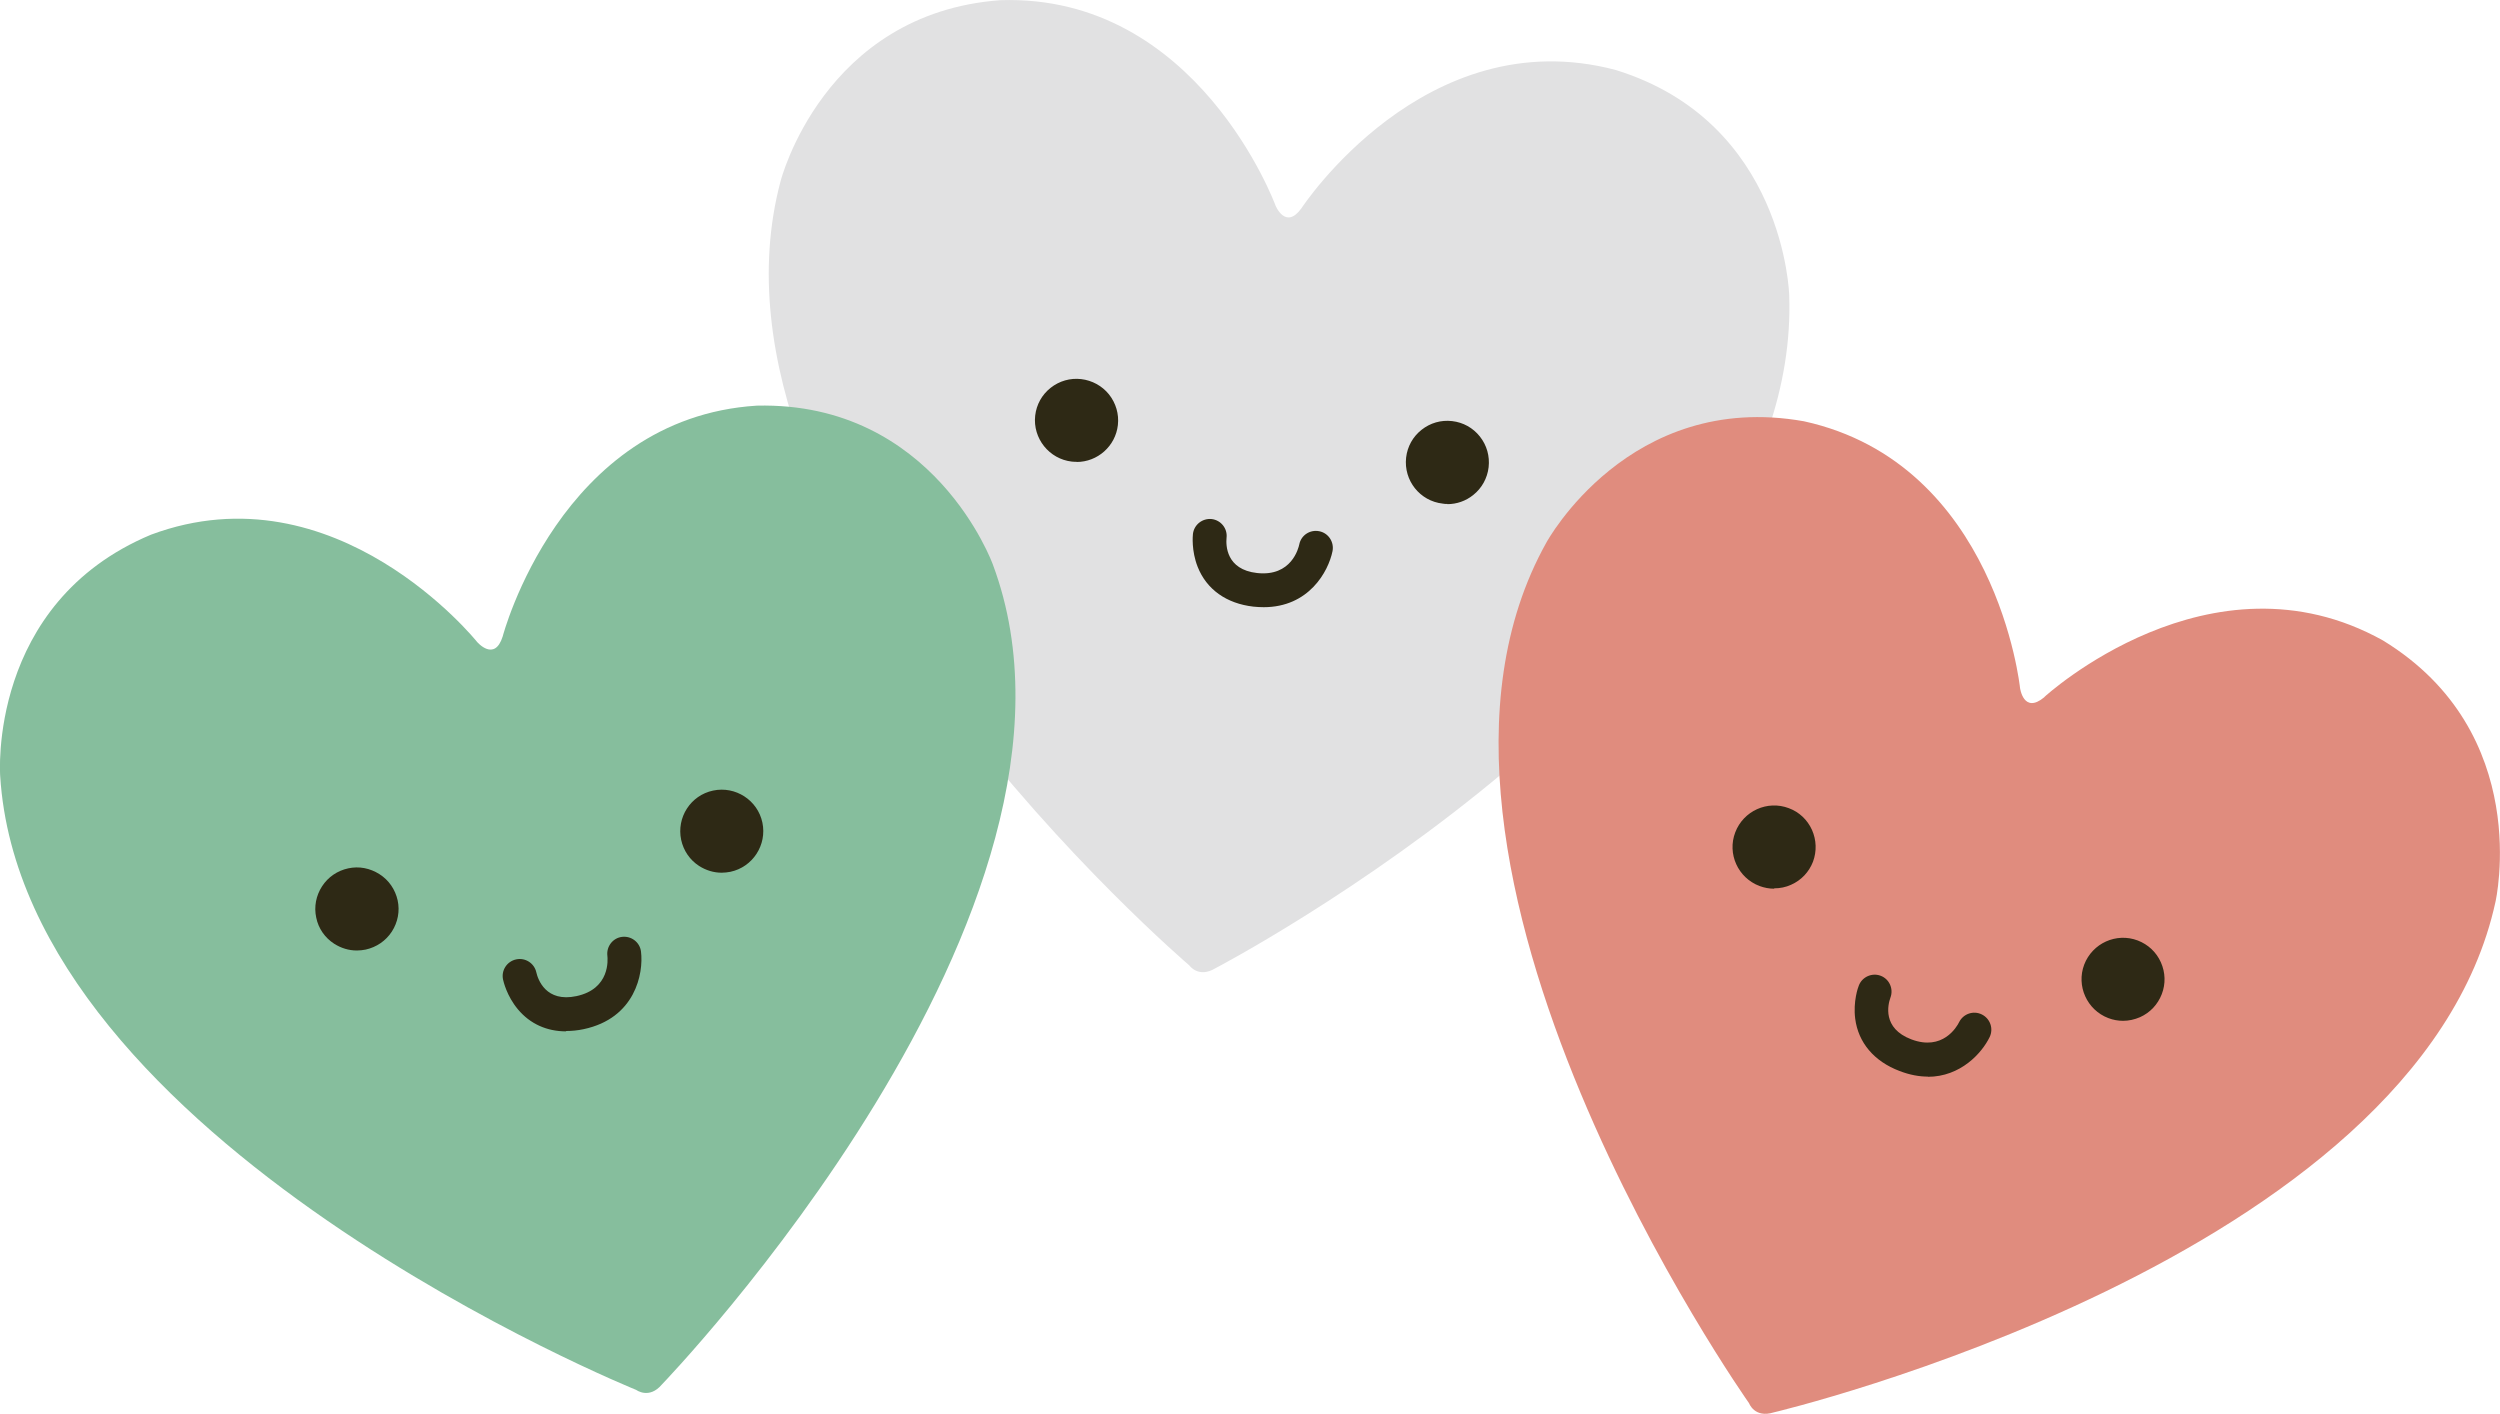 <?xml version="1.0" encoding="UTF-8"?>
<svg id="Calque_2" data-name="Calque 2" xmlns="http://www.w3.org/2000/svg" width="137.56" height="77.79" viewBox="0 0 137.56 77.79">
  <g id="Calque_1-2" data-name="Calque 1">
    <g>
      <circle cx="18.51" cy="48.59" r="1.78" style="fill: #2e2915;"/>
      <circle cx="41.23" cy="43.27" r="1.78" style="fill: #2e2915;"/>
      <path d="m27.92,52.72s1.46,2.4,4.13,2.13,2.8-2.8,2.8-3.86" style="fill: none; stroke: #2e2915; stroke-miterlimit: 10; stroke-width: .64px;"/>
      <g>
        <path d="m71.61,11.46s6.79-10.39,17.29-7.61c9.33,2.88,9.55,12.41,9.55,12.41.7,20.18-31.58,37.02-31.58,37.02-.93.56-1.43-.16-1.43-.16,0,0-27.69-23.64-22.49-43.15,0,0,2.35-9.24,12.09-9.96,10.86-.36,15.14,11.29,15.14,11.29,0,0,.55,1.38,1.43.16Z" style="fill: #e1e1e2;"/>
        <g>
          <g>
            <path d="m60.8,23.31c-.1.85-.88,1.47-1.74,1.38s-1.48-.88-1.38-1.73.88-1.48,1.74-1.38,1.48.87,1.38,1.74Z" style="fill: #2e2915;"/>
            <path d="m59.24,25.41c-.09,0-.17,0-.26-.01-1.25-.14-2.16-1.28-2.02-2.53.07-.61.37-1.15.85-1.53.48-.38,1.08-.55,1.68-.48.6.07,1.15.37,1.53.84.38.48.56,1.08.49,1.69h0c-.13,1.16-1.12,2.03-2.27,2.03Zm0-3.13c-.19,0-.38.06-.53.18-.18.14-.29.34-.32.57-.05.46.28.88.75.94.46.05.89-.29.94-.75.03-.23-.04-.45-.18-.63-.14-.18-.34-.29-.57-.32-.03,0-.07,0-.1,0Z" style="fill: #2e2915;"/>
          </g>
          <g>
            <path d="m81.2,25.62c-.1.85-.88,1.48-1.74,1.38s-1.48-.88-1.38-1.73.88-1.48,1.73-1.38,1.48.87,1.38,1.74Z" style="fill: #2e2915;"/>
            <path d="m79.64,27.73c-.09,0-.17,0-.26-.02-1.25-.14-2.15-1.27-2.01-2.53.07-.61.37-1.15.85-1.53.48-.38,1.07-.55,1.68-.48.61.07,1.15.37,1.53.85.38.48.55,1.08.48,1.69-.07.6-.37,1.15-.85,1.53-.41.33-.91.5-1.42.5Zm0-3.13c-.19,0-.37.06-.52.18-.18.14-.29.34-.32.57-.05.46.28.88.75.94.23.02.45-.04.63-.18.18-.14.29-.34.31-.56h0c.03-.23-.04-.45-.18-.63s-.34-.29-.57-.31c-.03,0-.06,0-.1,0Z" style="fill: #2e2915;"/>
          </g>
          <path d="m69.54,33.41c-.18,0-.37-.01-.57-.03-1.49-.17-2.58-.95-3.07-2.19-.35-.89-.27-1.72-.26-1.81.06-.51.52-.87,1.03-.82.51.06.88.52.82,1.03-.04.41-.03,1.75,1.68,1.94,1.9.21,2.28-1.38,2.32-1.57.1-.51.59-.83,1.1-.73.51.1.83.6.73,1.1-.23,1.12-1.3,3.08-3.79,3.08Z" style="fill: #2e2915;"/>
        </g>
      </g>
      <g>
        <path d="m112.49,38.35s9.14-8.4,18.63-3.11c8.33,5.09,6.19,14.39,6.19,14.39-4.3,19.73-39.73,28.09-39.73,28.09-1.04.32-1.34-.51-1.34-.51,0,0-21.01-29.74-11.15-47.36,0,0,4.55-8.38,14.17-6.67,10.61,2.33,11.89,14.67,11.89,14.67,0,0,.19,1.47,1.34.51Z" style="fill: #e08c7e;"/>
        <g>
          <g>
            <path d="m99.09,47.17c-.3.8-1.22,1.21-2.02.91s-1.22-1.22-.91-2.02,1.22-1.22,2.02-.91,1.22,1.21.91,2.02Z" style="fill: #2e2915;"/>
            <path d="m97.62,48.9c-.27,0-.54-.05-.81-.15-1.18-.45-1.78-1.77-1.33-2.95.45-1.18,1.77-1.78,2.95-1.33.57.21,1.02.64,1.27,1.19.25.56.27,1.18.06,1.75h0c-.22.57-.64,1.02-1.2,1.27-.3.14-.62.2-.94.2Zm0-3.13c-.34,0-.67.21-.8.55-.17.44.06.93.5,1.09.21.08.44.07.65-.02.21-.09.37-.26.45-.47h0c.08-.21.07-.44-.02-.65-.09-.21-.26-.37-.47-.45-.1-.04-.2-.06-.3-.06Z" style="fill: #2e2915;"/>
          </g>
          <g>
            <path d="m118.29,54.44c-.3.8-1.21,1.21-2.02.91s-1.21-1.21-.91-2.02,1.21-1.22,2.02-.91,1.22,1.21.91,2.02Z" style="fill: #2e2915;"/>
            <path d="m116.82,56.17c-.27,0-.55-.05-.81-.15-1.18-.45-1.77-1.77-1.33-2.94.45-1.18,1.77-1.78,2.95-1.33.57.22,1.02.64,1.27,1.2.25.56.27,1.18.05,1.75h0c-.22.57-.64,1.02-1.2,1.27-.3.13-.62.2-.94.2Zm0-3.13c-.34,0-.67.21-.8.55-.17.44.06.93.49,1.09.21.08.44.07.65-.02.21-.09.37-.26.44-.47h0c.08-.21.07-.45-.02-.65-.09-.21-.26-.36-.47-.45-.1-.04-.2-.05-.3-.05Z" style="fill: #2e2915;"/>
          </g>
          <path d="m106.09,59.24c-.48,0-1-.09-1.57-.31-1.4-.53-2.27-1.56-2.44-2.88-.12-.95.16-1.73.2-1.82.18-.48.73-.72,1.2-.54.48.18.72.72.54,1.2-.14.39-.46,1.69,1.15,2.3,1.72.65,2.5-.68,2.63-.95.23-.46.79-.65,1.25-.42.46.23.65.78.43,1.24-.42.87-1.59,2.19-3.41,2.19Z" style="fill: #2e2915;"/>
        </g>
      </g>
      <g>
        <path d="m27.66,35.02s3.14-12.01,13.98-12.7c9.76-.23,12.99,8.74,12.99,8.74,7.06,18.92-18.21,45.12-18.21,45.12-.7.83-1.41.3-1.41.3C35.03,76.49,1.27,62.85.01,42.7c0,0-.71-9.51,8.3-13.28,10.18-3.79,17.94,5.9,17.94,5.9,0,0,.96,1.13,1.41-.3Z" style="fill: #86be9d;"/>
        <g>
          <g>
            <path d="m21.17,49.69c.18.84-.37,1.68-1.21,1.86s-1.68-.36-1.86-1.2.36-1.68,1.21-1.86,1.68.36,1.86,1.21Z" style="fill: #2e2915;"/>
            <path d="m19.63,52.3c-.44,0-.86-.13-1.24-.37-.51-.33-.87-.84-.99-1.44-.13-.6-.01-1.21.32-1.72.33-.51.84-.86,1.44-.99.6-.13,1.2-.01,1.72.32.52.33.87.85,1,1.44.13.59.01,1.21-.32,1.72-.33.51-.85.86-1.44.99-.16.03-.32.05-.48.05Zm0-3.13c-.06,0-.12,0-.18.02-.22.05-.41.18-.54.37-.12.19-.17.42-.12.64.05.22.18.41.37.53.19.12.42.17.64.12.22-.05.41-.18.53-.37.12-.19.17-.42.12-.63h0c-.05-.22-.18-.41-.37-.54-.14-.09-.3-.14-.46-.14Z" style="fill: #2e2915;"/>
          </g>
          <g>
            <path d="m41.25,45.41c.18.84-.36,1.68-1.21,1.86s-1.68-.36-1.86-1.2.36-1.68,1.2-1.86,1.68.36,1.86,1.21Z" style="fill: #2e2915;"/>
            <path d="m39.71,48.02c-.44,0-.86-.13-1.24-.37-.51-.33-.86-.84-.99-1.44-.26-1.23.52-2.45,1.76-2.71,1.23-.26,2.45.53,2.71,1.76h0c.26,1.23-.53,2.45-1.76,2.71-.16.03-.32.05-.48.05Zm0-3.13c-.06,0-.12,0-.18.02-.46.1-.75.55-.65,1.01.05.22.18.41.37.53.19.12.42.16.64.12.46-.1.75-.55.66-1.01-.09-.4-.44-.67-.83-.67Z" style="fill: #2e2915;"/>
          </g>
          <path d="m31.15,56.75c-1.06,0-1.98-.41-2.65-1.21-.62-.74-.8-1.55-.82-1.64-.11-.5.21-1,.72-1.11.5-.11,1,.21,1.11.71.09.4.53,1.67,2.21,1.31,1.87-.4,1.72-2.03,1.7-2.22-.06-.51.3-.98.81-1.04.51-.06.98.3,1.04.81.15,1.21-.32,3.67-3.16,4.27-.33.07-.65.1-.96.1Z" style="fill: #2e2915;"/>
        </g>
      </g>
    </g>
  </g>
</svg>